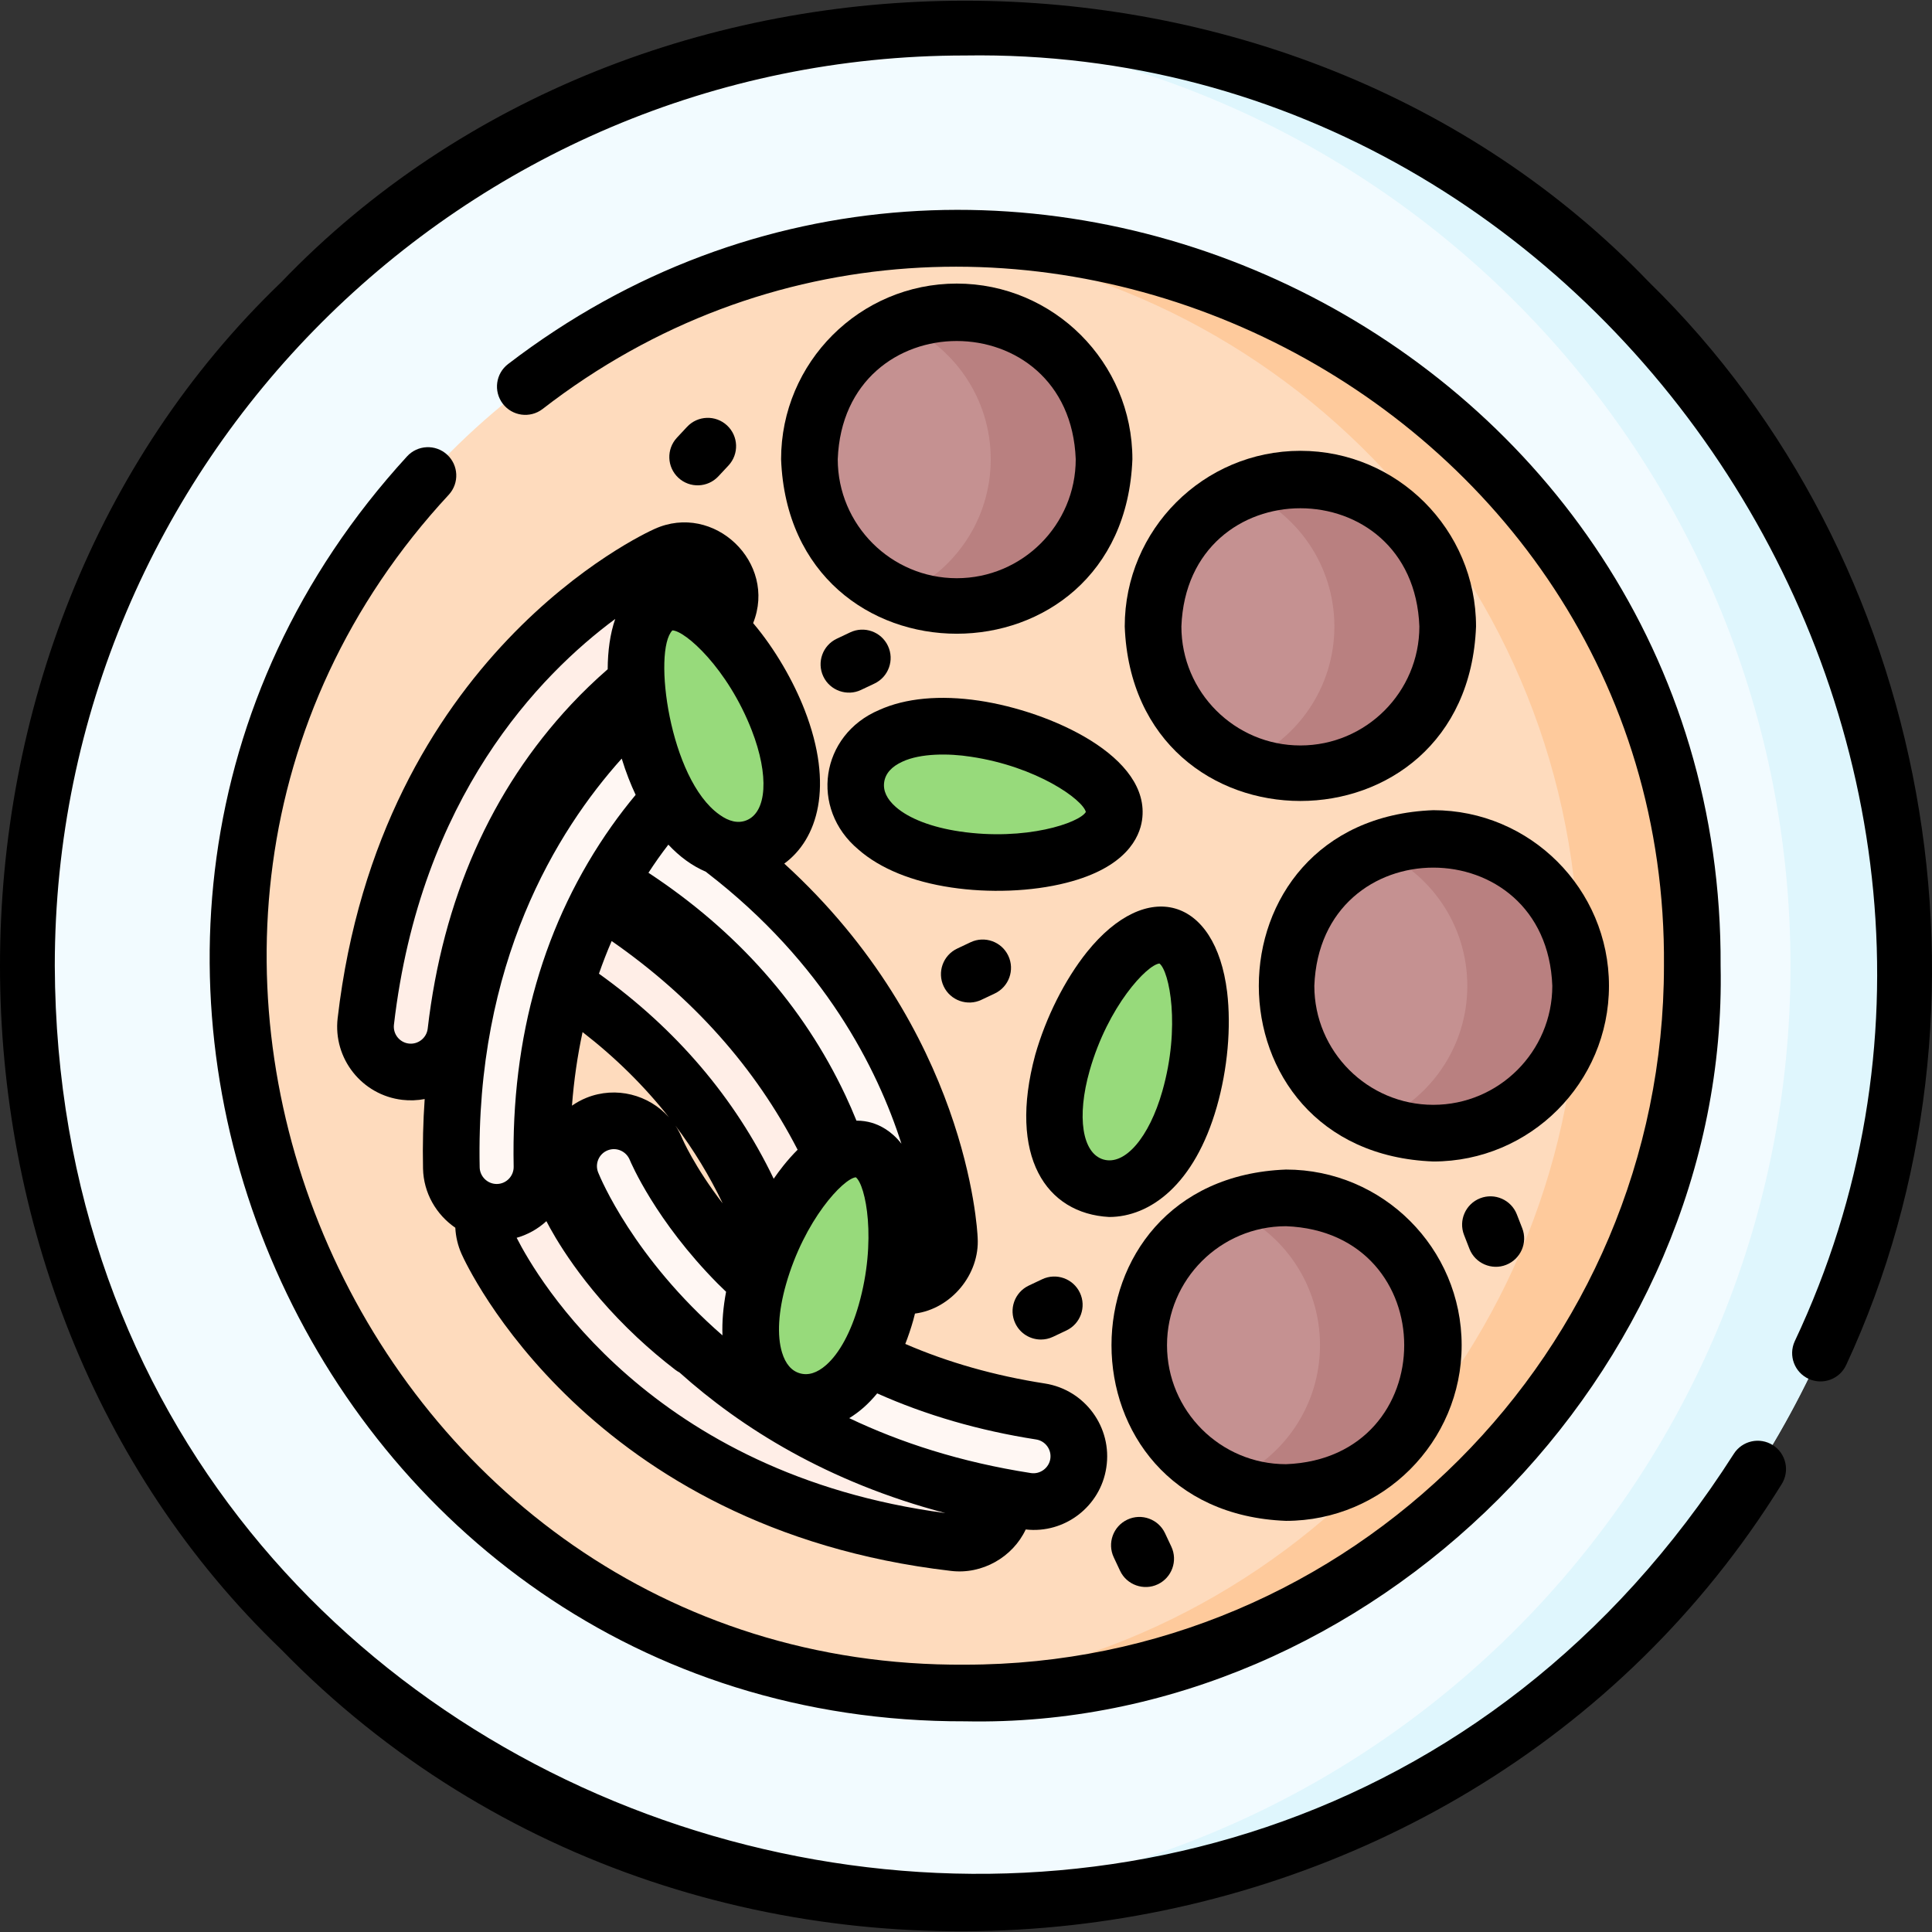 <svg id="Layer_1" enable-background="new 0 0 511.459 511.459" height="512" viewBox="0 0 511.459 511.459" width="512" xmlns="http://www.w3.org/2000/svg"><rect x="0" y="0" width="511.459" height="511.459" fill="#333333" stroke="none"/><g><circle cx="255.501" cy="255.688" fill="#f2fbff" r="248.5"/><path d="m255.501 7.188c-5.038 0-10.036.168-15 .464 130.256 7.758 233.5 115.832 233.5 248.036s-103.244 240.279-233.5 248.036c4.964.296 9.962.464 15 .464 137.243 0 248.5-111.257 248.5-248.5s-111.257-248.5-248.5-248.5z" fill="#dff6fd"/><circle cx="255.501" cy="255.688" fill="#fedbbd" r="192.5"/><path d="m255.501 63.188c-5.048 0-10.05.196-15 .577 99.367 7.642 177.5 90.569 177.5 191.923 0 101.345-78.124 184.281-177.5 191.923 4.95.381 9.952.577 15 .577 106.4 0 192.5-86.108 192.5-192.5 0-106.404-86.11-192.5-192.5-192.5z" fill="#feca9c"/><circle cx="253.278" cy="121.571" fill="#c59191" r="39"/><path d="m253.278 82.571c-5.316 0-10.382 1.068-15 2.994 14.093 5.878 24 19.783 24 36.006s-9.907 30.129-24 36.006c4.618 1.926 9.684 2.994 15 2.994 21.539 0 39-17.461 39-39s-17.461-39-39-39z" fill="#b98080"/><circle cx="344.251" cy="165.847" fill="#c59191" r="39"/><path d="m344.251 126.847c-5.316 0-10.382 1.068-15 2.994 14.093 5.878 24 19.783 24 36.006s-9.907 30.128-24 36.006c4.618 1.926 9.684 2.994 15 2.994 21.539 0 39-17.461 39-39 0-21.54-17.461-39-39-39z" fill="#b98080"/><circle cx="379.442" cy="260.981" fill="#c59191" r="39"/><path d="m379.442 221.981c-5.316 0-10.382 1.068-15 2.994 14.093 5.878 24 19.783 24 36.006s-9.907 30.129-24 36.006c4.618 1.926 9.684 2.994 15 2.994 21.539 0 39-17.461 39-39s-17.46-39-39-39z" fill="#b98080"/><circle cx="340.442" cy="356.116" fill="#c59191" r="39"/><path d="m340.442 317.116c-5.316 0-10.382 1.068-15 2.994 14.093 5.878 24 19.783 24 36.006s-9.907 30.129-24 36.006c4.618 1.926 9.684 2.994 15 2.994 21.539 0 39-17.461 39-39s-17.46-39-39-39z" fill="#b98080"/><g><path d="m220.782 363.441c-6.382 0-11.687-5.025-11.979-11.454-.018-.325-.949-15.955-10.328-35.853-12.549-26.624-33.564-48.021-62.462-63.596-5.834-3.145-8.015-10.423-4.87-16.257s10.422-8.014 16.257-4.87c81.331 43.834 85.253 116.462 85.38 119.532.274 6.622-4.872 12.212-11.493 12.486-.169.009-.338.012-.505.012z" fill="#ffeee7"/></g><g><path d="m239.322 340.463c-6.382 0-11.687-5.025-11.979-11.454-.018-.325-.949-15.955-10.328-35.853-12.549-26.624-33.564-48.021-62.462-63.596-5.834-3.145-8.015-10.423-4.87-16.257 3.144-5.834 10.423-8.015 16.257-4.87 81.331 43.834 85.253 116.462 85.38 119.532.274 6.622-4.872 12.212-11.493 12.486-.168.008-.337.012-.505.012z" fill="#fff7f3"/></g><g><path d="m253.974 408.493c-.462 0-.929-.026-1.399-.081-91.775-10.654-122.275-76.684-123.528-79.489-2.704-6.051.01-13.148 6.061-15.851 6.036-2.697 13.116-.003 15.833 6.02.185.399 6.841 14.526 22.851 29.488 21.504 20.097 48.942 32.206 81.551 35.992 6.584.764 11.3 6.721 10.537 13.304-.711 6.113-5.898 10.617-11.906 10.617z" fill="#ffeee7"/></g><g><path d="m273.618 397.52c-.612 0-1.233-.047-1.857-.144-91.295-14.188-119.224-81.345-120.368-84.197-2.468-6.151.518-13.138 6.669-15.605 6.135-2.461 13.102.503 15.586 6.622.11.264 6.198 14.704 21.698 30.353 20.712 20.912 47.662 34.071 80.101 39.112 6.549 1.018 11.032 7.152 10.015 13.701-.923 5.924-6.03 10.158-11.844 10.158z" fill="#fff7f3"/></g><g><path d="m131.478 320.935c-6.512 0-11.857-5.209-11.993-11.751-1.918-92.371 59.353-131.563 61.962-133.186 5.626-3.5 13.026-1.777 16.528 3.851 3.493 5.614 1.785 12.993-3.812 16.503-.352.226-13.453 8.739-26.11 26.647-16.987 24.036-25.255 52.865-24.574 85.686.137 6.626-5.123 12.109-11.749 12.247-.082.002-.168.003-.252.003z" fill="#fff7f3"/></g><g><path d="m108.771 283.794c-.462 0-.929-.026-1.399-.081-6.583-.764-11.3-6.721-10.536-13.304 10.654-91.775 76.684-122.274 79.489-123.528 6.051-2.703 13.148.01 15.851 6.061 2.697 6.038.002 13.116-6.02 15.833-.395.183-14.523 6.838-29.489 22.851-20.097 21.504-32.207 48.942-35.992 81.551-.708 6.113-5.895 10.617-11.904 10.617z" fill="#ffeee7"/></g><g fill="#97da7b"><path d="m294.908 216.061c-1.418 9.56-23.108 14.264-41.956 11.468s-27.715-12.032-26.297-21.592 12.585-15.825 31.432-13.029c18.848 2.795 38.239 13.592 36.821 23.153z"/><path d="m309.008 247.823c9.295 2.65 11.137 24.768 5.913 43.091-5.224 18.324-15.535 25.915-24.829 23.265-9.295-2.65-14.053-14.536-8.83-32.86 5.224-18.324 18.451-36.146 27.746-33.496z"/><path d="m228.623 304.416c9.295 2.65 11.137 24.768 5.913 43.091-5.224 18.324-15.535 25.915-24.829 23.265-9.295-2.65-14.053-14.536-8.83-32.86 5.224-18.324 18.451-36.146 27.746-33.496z"/><path d="m175.268 159.866c9.008-3.502 23.835 13.014 30.738 30.773s3.27 30.037-5.738 33.539-19.98-3.098-26.884-20.857c-6.903-17.76-7.124-39.954 1.884-43.455z"/></g><g><path d="m298.445 402.291c-3.75 1.76-5.362 6.227-3.603 9.976l1.667 3.551c1.764 3.787 6.312 5.348 9.976 3.602 3.75-1.76 5.362-6.227 3.603-9.976l-1.667-3.551c-1.76-3.75-6.229-5.363-9.976-3.602z"/><path d="m190.172 126.102 2.677-2.868c2.826-3.028 2.663-7.774-.366-10.6-3.028-2.827-7.774-2.663-10.6.366l-2.677 2.868c-2.826 3.028-2.663 7.774.366 10.6 3.022 2.822 7.77 2.667 10.6-.366z"/><path d="m275.561 354.616c1.075 0 2.167-.232 3.203-.723l3.546-1.678c3.744-1.771 5.343-6.243 3.571-9.987-1.772-3.745-6.244-5.343-9.987-3.572l-3.546 1.678c-3.744 1.771-5.343 6.243-3.571 9.987 1.281 2.709 3.974 4.295 6.784 4.295z"/><path d="m227.942 182.643 3.546-1.678c3.744-1.771 5.343-6.243 3.572-9.987s-6.241-5.342-9.987-3.572l-3.546 1.678c-3.744 1.771-5.343 6.243-3.572 9.987 1.777 3.782 6.328 5.327 9.987 3.572z"/><path d="m256.938 249.443-3.547 1.678c-3.744 1.771-5.344 6.242-3.573 9.987 1.777 3.783 6.327 5.328 9.987 3.573l3.547-1.678c3.744-1.771 5.344-6.242 3.572-9.987-1.769-3.744-6.24-5.343-9.986-3.573z"/><path d="m391.843 317.216c-3.86 1.503-5.771 5.851-4.267 9.71l1.424 3.656c1.499 3.899 5.95 5.761 9.71 4.267 3.86-1.503 5.771-5.851 4.267-9.71l-1.424-3.656c-1.503-3.86-5.854-5.769-9.71-4.267z"/><path d="m436.521 74.668c-95.291-99.299-266.751-99.319-362.039.003-99.302 95.29-99.317 266.746.003 362.036 112.786 115.752 312.166 93.371 397.155-43.775 2.224-3.492 1.193-8.128-2.301-10.352-3.493-2.223-8.13-1.194-10.354 2.301-129.007 202.105-443.554 110.612-444.482-129.197-.002-132.884 108.111-240.996 240.998-240.996 172.009-2.716 292.923 185.097 219.604 340.422-1.711 3.772-.04 8.217 3.732 9.928 3.775 1.712 8.218.039 9.928-3.733 43.986-94.771 22.688-213.529-52.244-286.637z"/><path d="m107.752 120.825c-116.631 127.37-25.17 335.367 147.751 334.861 107.587 2.208 202.215-92.404 199.996-200.001.877-164.276-190.75-259.137-320.971-159.327-3.297 2.507-3.939 7.212-1.433 10.51 2.507 3.298 7.213 3.939 10.51 1.433 119.393-92.508 298.19-3.839 296.895 147.39.001 102.007-82.989 184.998-184.999 184.998-159.139 1.1-244.726-193.235-136.669-309.749 2.79-3.058 2.575-7.802-.484-10.595-3.058-2.793-7.801-2.578-10.596.48z"/><path d="m253.278 75.071c-25.64 0-46.5 20.86-46.5 46.5 2.338 61.604 90.672 61.587 93.001-.001 0-25.639-20.861-46.499-46.501-46.499zm0 78c-17.369 0-31.5-14.131-31.5-31.5 1.584-41.732 61.423-41.72 63.001 0 0 17.369-14.131 31.5-31.501 31.5z"/><path d="m344.251 119.346c-25.641 0-46.5 20.86-46.5 46.5 2.337 61.604 90.672 61.587 93-.001 0-25.639-20.859-46.499-46.5-46.499zm0 78c-17.369 0-31.5-14.131-31.5-31.5 1.584-41.732 61.423-41.72 63 0 0 17.37-14.13 31.5-31.5 31.5z"/><path d="m425.943 260.981c0-25.64-20.859-46.5-46.5-46.5-61.604 2.337-61.587 90.672.001 93 25.639 0 46.499-20.86 46.499-46.5zm-46.5 31.5c-17.369 0-31.5-14.131-31.5-31.5 1.584-41.732 61.423-41.72 63 0 0 17.369-14.131 31.5-31.5 31.5z"/><path d="m386.943 356.116c0-25.64-20.859-46.5-46.5-46.5-61.604 2.337-61.587 90.672.001 93 25.639 0 46.499-20.859 46.499-46.5zm-78 0c0-17.369 14.131-31.5 31.5-31.5 41.732 1.584 41.72 61.423 0 63-17.369 0-31.5-14.13-31.5-31.5z"/><path d="m89.386 269.545c-1.24 10.681 6.441 20.378 17.12 21.618 1.957.231 4.008.154 5.919-.213-.41 5.893-.571 12.02-.439 18.39.135 6.49 3.514 12.226 8.548 15.678.122 2.391.676 4.751 1.665 6.964 1.324 2.965 33.542 72.739 129.51 83.879 8.32 1.033 16.42-3.673 19.83-10.966 10.308 1.185 19.802-6.111 21.333-16.382 1.65-10.624-5.649-20.611-16.274-22.263-13.264-2.061-25.664-5.584-36.942-10.472.771-1.971 1.474-4.04 2.094-6.214.171-.599.313-1.214.471-1.821 9.591-1.24 17.189-10.399 16.594-20.086-.097-2.374-2.852-54.964-51.195-99.035 8.771-6.41 13.262-20.418 5.378-40.7-2.93-7.537-7.79-16.083-13.622-22.967 6.414-15.995-10.362-32.07-26.108-24.92-2.966 1.323-72.74 33.541-83.882 129.51zm65.882 21.068c-1.378.553-2.658 1.263-3.85 2.087.51-6.698 1.45-13.192 2.807-19.478 8.724 6.759 16.349 14.296 22.856 22.546-5.318-5.958-13.999-8.291-21.813-5.155zm52.094 18.006c-.868 1.088-1.715 2.238-2.541 3.43-10.279-21.41-25.83-39.652-46.262-54.286 1.023-2.932 2.139-5.816 3.368-8.641 21.496 14.951 38.025 33.493 49.228 55.248-1.237 1.227-2.503 2.634-3.793 4.249zm-16.039 9.967c-7.512-9.739-10.708-17.169-10.727-17.213-.486-1.198-1.085-2.318-1.77-3.361 4.844 6.442 9.012 13.309 12.497 20.574zm-32.971-8.2c-.447-1.116-.434-2.339.039-3.444s1.347-1.96 2.463-2.408c2.294-.92 4.916.194 5.869 2.542.27.65 6.808 16.106 23.293 32.751.717.724 1.462 1.43 2.2 2.143-.767 4.065-1.091 7.939-.958 11.544-23.493-20.45-32.292-41.598-32.906-43.128zm68.972 35.065c-2.047 7.179-5.109 12.832-8.624 15.918-2.378 2.087-4.713 2.823-6.937 2.19-2.225-.634-3.819-2.491-4.739-5.519-1.359-4.476-.981-10.894 1.066-18.072 4.856-17.035 15.16-27.962 18.468-28.307 2.628 2.038 5.622 16.756.766 33.79zm-65.395-126.78c-17.933 25.375-26.663 55.712-25.947 90.17.052 2.481-1.925 4.542-4.38 4.592l-.125.001c-2.428 0-4.443-1.977-4.494-4.407-1.124-54.107 20.374-89.02 37.604-108.207.559 1.818 1.165 3.567 1.806 5.216.59 1.518 1.22 2.976 1.88 4.383-2.211 2.658-4.343 5.422-6.344 8.252zm-53.692 57.592c-2.465-.286-4.237-2.524-3.951-4.989 6.993-60.241 38.643-92.662 58.583-107.419-1.363 3.911-1.973 8.485-1.995 13.315-3.364 2.93-6.619 6.054-9.686 9.335-21.216 22.702-33.988 51.571-37.963 85.807-.283 2.447-2.529 4.241-4.988 3.951zm28.536 51.418c2.978-.842 5.66-2.365 7.874-4.4 1.913 3.745 9.268 16.988 24.023 30.778 3.223 3.013 6.621 5.896 10.1 8.568.353.271.724.503 1.105.702 16.317 14.63 39.185 29.03 70.408 37.232-78.004-10.335-108.124-62.262-113.51-72.88zm137.52 53.391c2.452.381 4.137 2.686 3.756 5.138-.374 2.404-2.692 4.135-5.138 3.755-18.721-2.909-34.63-8.123-48.092-14.537 1.296-.794 2.559-1.719 3.777-2.788 1.267-1.113 2.473-2.377 3.619-3.768 12.847 5.739 26.973 9.853 42.078 12.2zm-35.656-78.293c-2.709-3.462-5.752-4.946-7.958-5.575-1.062-.303-2.395-.54-3.951-.536-.916-2.261-1.889-4.505-2.928-6.709-11.169-23.697-28.698-43.483-52.135-58.908.818-1.252 1.648-2.497 2.514-3.722.889-1.258 1.812-2.498 2.753-3.723 1.497 1.597 3.067 3.002 4.702 4.188 1.702 1.234 3.457 2.227 5.241 2.988.095.081.185.166.285.243 31.082 23.932 45.134 51.943 51.477 71.754zm-41.086-85.592c-2.157.838-4.549.321-7.11-1.537-13.248-9.374-17.676-43.405-12.443-48.763 3.328.039 14.602 9.961 21.019 26.468 4.624 11.899 4.021 21.699-1.466 23.832z"/><path d="m302.327 217.161c2.502-16.87-24.263-28.873-43.139-31.673-10.35-1.535-19.494-.681-26.447 2.468-15.588 6.608-18.478 26.105-5.481 36.952 5.74 5.033 14.244 8.504 24.591 10.039 9.84 1.477 21.17 1.125 30.462-1.25 15.878-4.034 19.354-12.092 20.014-16.536zm-48.275 2.949c-7.384-1.095-13.387-3.396-16.904-6.48-2.379-2.086-3.414-4.304-3.074-6.593.339-2.289 1.973-4.111 4.855-5.417 4.742-2.204 12.173-2.213 18.058-1.294 17.521 2.599 29.695 11.393 30.468 14.629-1.68 2.873-15.879 7.753-33.403 5.155z"/><path d="m293.62 322.173c10.768 0 22.614-8.504 28.515-29.202 2.84-9.964 3.833-21.031 2.723-30.365-3.077-25.094-21.242-30.301-37.109-10.579-5.865 7.346-10.857 17.273-13.698 27.237-7.23 26.862 2.835 41.995 19.569 42.909zm-5.145-38.798c4.856-17.035 15.159-27.962 18.468-28.307 2.629 2.037 5.622 16.755.766 33.79-3.499 12.276-9.905 19.718-15.561 18.109-5.662-1.615-7.173-11.316-3.673-23.592z"/></g></g></svg>